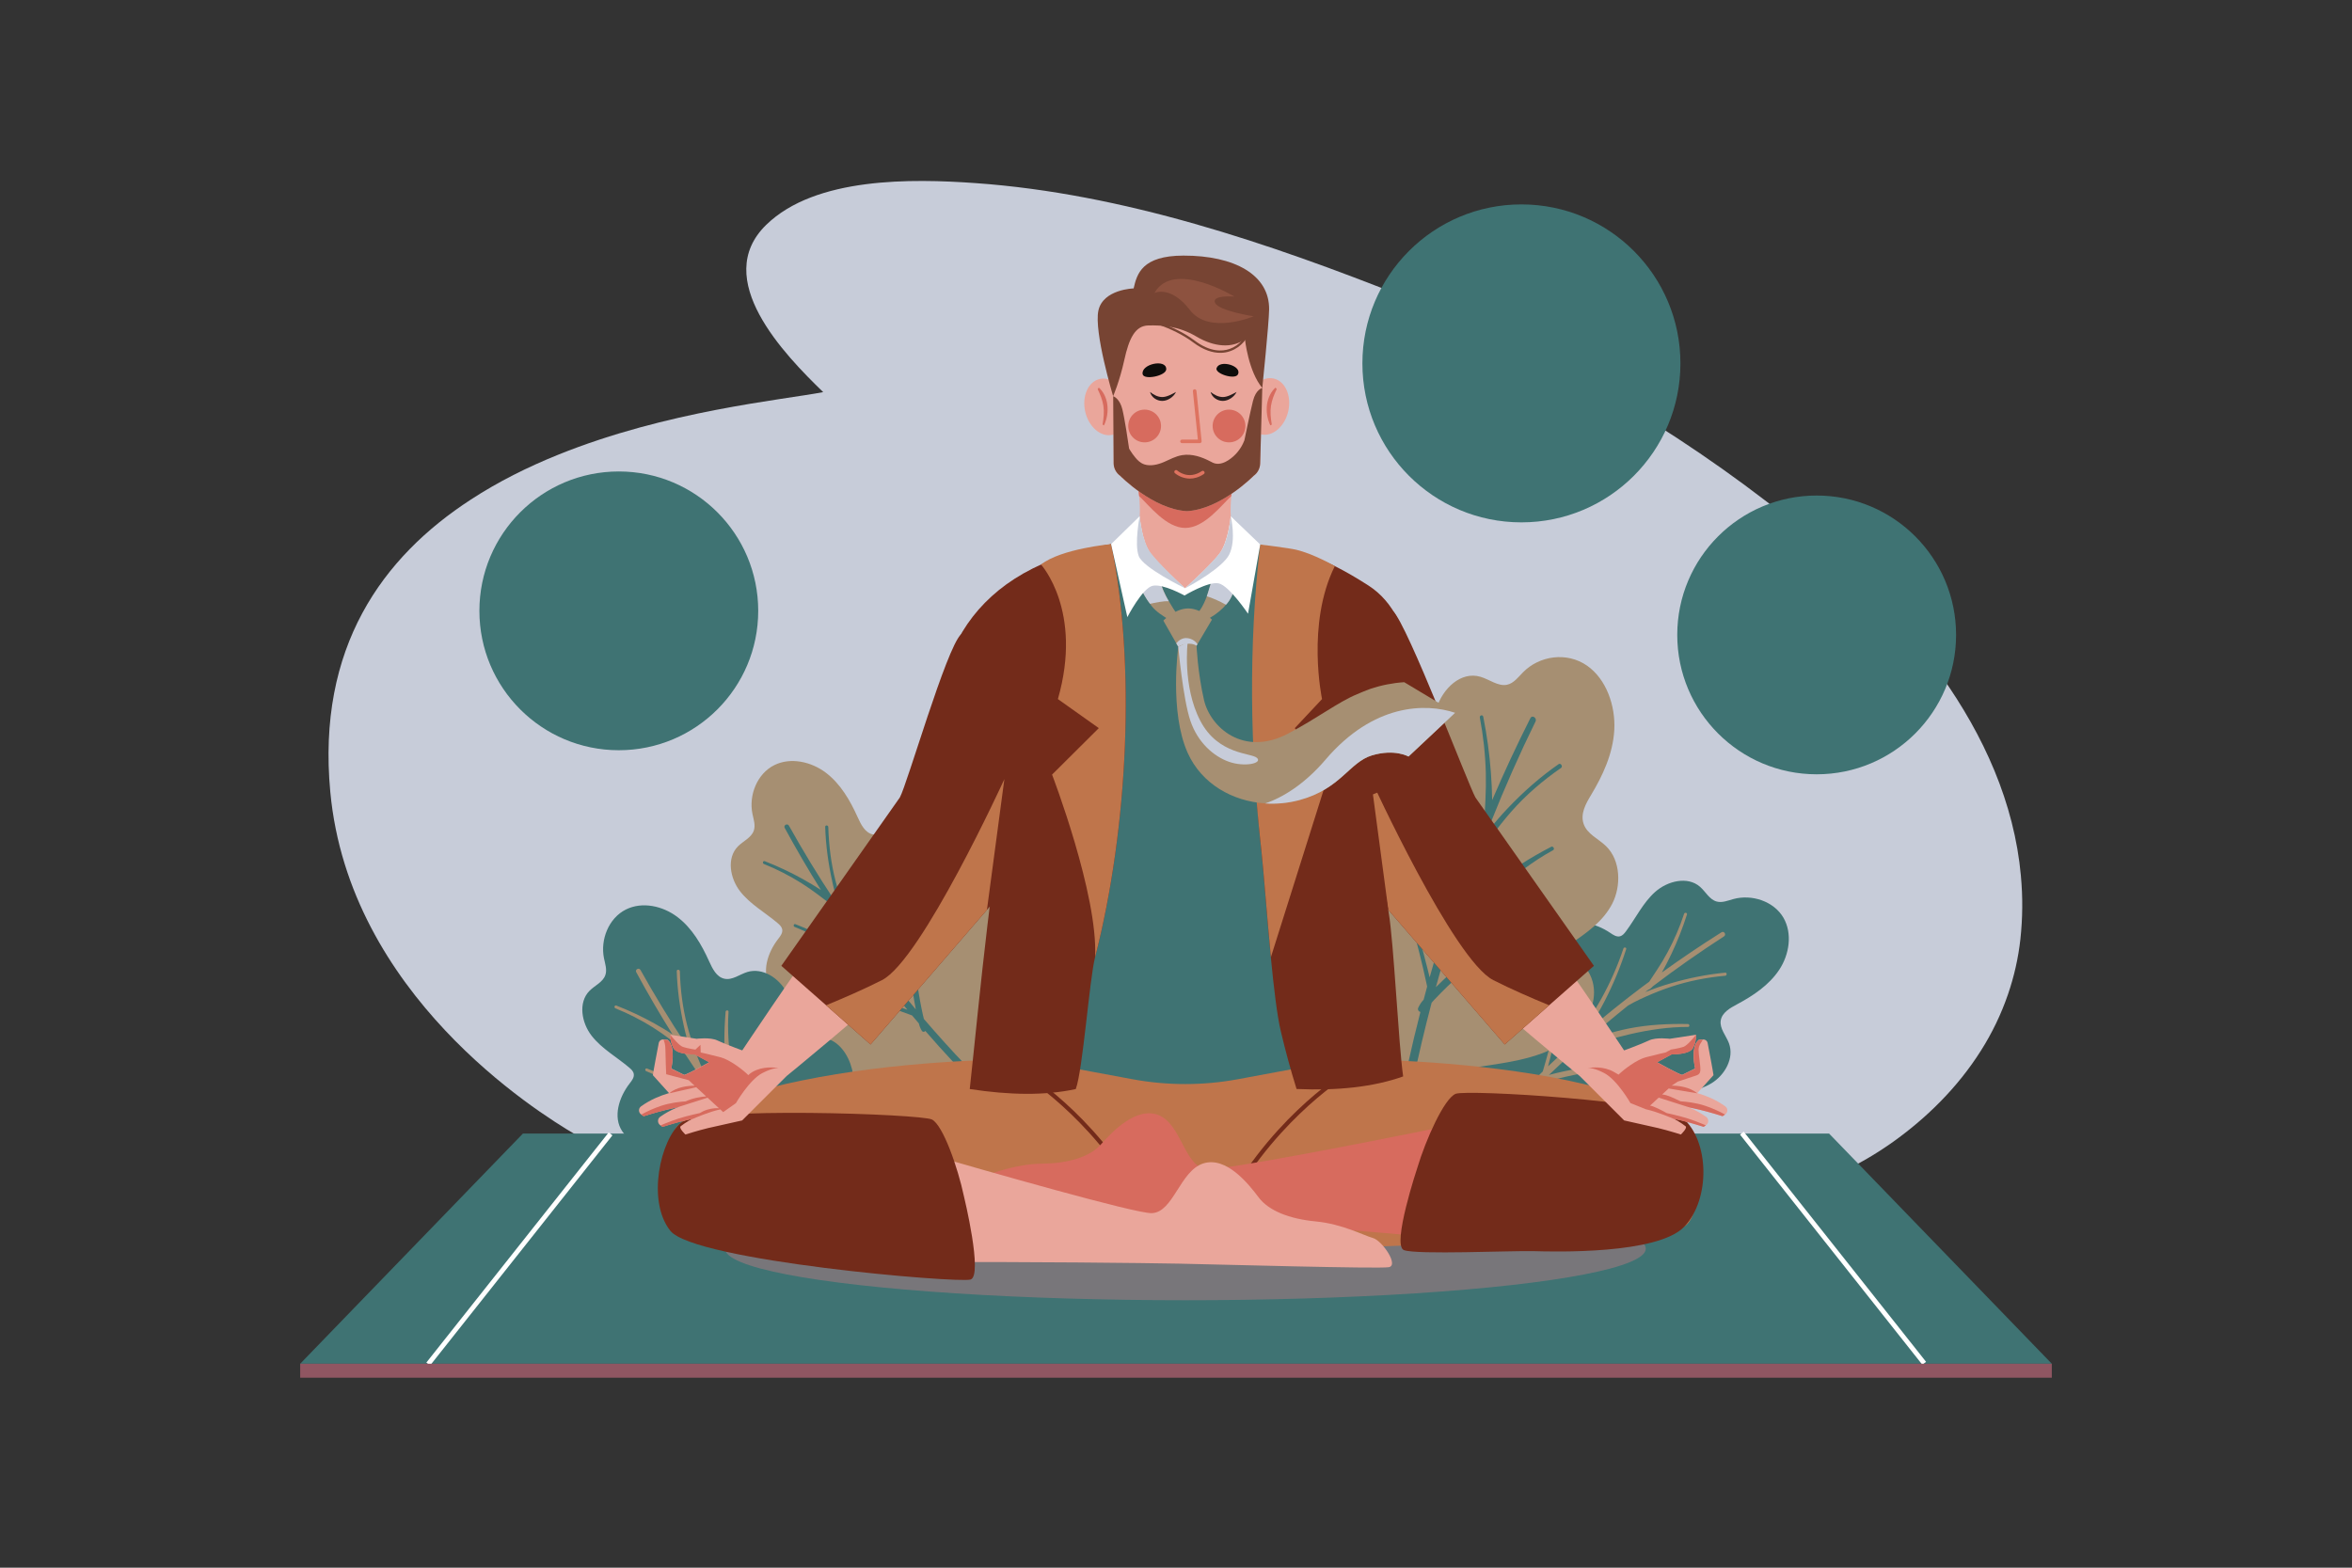 <?xml version="1.0" encoding="UTF-8"?>
<!-- Generator: Adobe Illustrator 27.5.0, SVG Export Plug-In . SVG Version: 6.00 Build 0)  -->
<svg xmlns="http://www.w3.org/2000/svg" xmlns:xlink="http://www.w3.org/1999/xlink" version="1.1" id="Ebene_1" x="0px" y="0px" viewBox="0 0 4680 3120" style="enable-background:new 0 0 4680 3120;" xml:space="preserve">
<rect x="0" y="0" width="4680" height="3120" fill="#333333" stroke="none"/>
<style type="text/css">
	.st0{fill:#C7CCD9;}
	.st1{fill:#A68F72;}
	.st2{fill:#3F7373;}
	.st3{fill:#FFFFFF;}
	.st4{fill:#905662;}
	.st5{opacity:0.32;}
	.st6{fill:#F37F8A;}
	.st7{fill:#EAA69B;}
	.st8{fill:#D76B5E;}
	.st9{fill:#BF754B;}
	.st10{fill:#732B1A;}
	.st11{fill:#DE7360;}
	.st12{fill:#0E0D0B;}
	.st13{fill:#774433;}
	.st14{fill:#8D523F;}
	.st15{fill:#281C1C;}
	.st16{fill:#7875FF;}
</style>
<g>
	<g id="_01">
		<path class="st0" d="M657.2,1576c37.5,402.4,409,635.7,487.5,681.8c42,24.7,84.7,47.8,128.3,69.5c8.1,4,18.8,10.1,30.7,16.8h-3.3    c0,0,397.5,149.9,1080.9,180.4c494.8,22.1,984.4-98.2,1180.2-153.6c70.9-19.9,138-51.5,198.5-93.6l1.1-0.7    c72.2-50.6,134.6-112.9,180.4-185.4c22.3-35.1,40.4-72.7,53.9-112c12.3-35.7,20.6-72.6,24.8-110.1c4.5-41.7,4.9-83.7,1-125.4    c0-0.2,0-0.3,0-0.5c-26.3-291.2-244-536.1-460.6-709.4c-232-185.6-490.6-333.3-763.8-441.9c-271.2-107.8-562.2-206.8-856-227.5    c-125.5-8.9-318-12.7-416.2,83.1c-110.3,107.6,36.5,258.3,113.4,332.9c-81.6,15.6-310.9,37.1-527.6,124.7    c-60,24.2-119,53.5-173.6,89.2C761,1108.5,630.3,1288.4,657.2,1576z"></path>
		<path class="st1" d="M1643.5,1538c29,22.1,48,54.9,63,88.2c6.5,14.4,14.6,31,30.1,34.4c15.9,3.6,30.5-8.7,46-13.4    c30.1-9.2,62.8,12,77.4,39.8s15.7,60.6,16.5,92.1c19.6,4,40.1-4,59.8-0.3c28.5,5.3,47.4,33.6,54.4,61.8    c23.7,95.3-46.6,201.5-48,285.3c0,2.3-16.7,3.2-16.6,5.4c-2.5,1.8-5,3.6-7.4,5.3c-58.9,41.7-117.8,65.9-190,55.7    c-27.9-3.9-55.7-14.9-75.3-35.2s-29.4-51.1-20.6-77.9c5.6-17,17.7-37,6-50.6c-4-4.6-9.8-6.9-15.4-9.2    c-19.7-8.1-38.8-17.6-57.3-28.3c-12.2-7.1-24.5-15.1-32.4-26.8c-19.4-28.6-6.5-68.4,14.7-95.6c4.4-5.7,9.4-12.1,8-19.2    c-1-5-4.9-8.8-8.8-12.1c-24.9-21.2-54.6-37.5-74.8-63.3s-27.5-66.4-4.4-89.7c10.6-10.7,26.6-17.1,31.5-31.3    c3.7-10.7-0.4-22.3-2.7-33.4c-7.6-37.3,9.4-79.9,43.4-96.9C1573.3,1506.5,1614.4,1515.9,1643.5,1538z"></path>
		<path class="st2" d="M1648.1,1645.9c1.1,36.3,5.5,72.6,14.6,107.8c4.5,17.4,10,34.6,16.2,51.5c3.2,8.7,6.6,17.3,10.2,25.8    c1.7,3.9,3.8,7.9,5.7,11.9c21.7,31,44.1,61.5,67.3,91.4c-0.6-1.7-1.1-3.3-1.7-5c-3-9.3-5.9-18.6-8.5-28.1    c-5.2-18.9-9.1-38-11.6-57.4c-5-39.1-4.4-78.2-1.2-117.4c0.3-3.7,6.1-3.6,5.8,0.1c-2.6,38.5,0.7,77.4,6.8,115.5    c3,18.7,6.7,37.2,11,55.6c2.2,9.5,4.8,19,7.6,28.3s6.3,18.5,7.6,28.2c0,0.2,0,0.3,0,0.5c14.5,18.4,29.3,36.5,44.4,54.4    c-1.1-5.7-2.2-11.3-3.1-17c-3.3-19.7-5.7-39.6-7.3-59.5c-3.3-41-0.8-82,3.3-122.9c0.2-2.6,4.2-2.5,4,0.1c-3.1,40.3-0.8,80.8,3,121    c1.9,20.3,4.8,40.5,8.4,60.5c1.8,9.9,3.8,19.8,6,29.7c0.5,2.3,1.1,4.7,1.8,7.1c27.2,31.7,55.2,62.7,84,92.9    c1.2,1.2,2.4,2.5,3.6,3.7c0,2.3,0,4.5,0.1,6.8c-2.5,1.8-5,3.6-7.4,5.3c-7.2-7.4-14.3-15-21.4-22.5c-19.2-20.5-37.9-41.3-56.2-62.5    c-1.2,1.9-3.7,2.4-5.5,1.2c-0.5-0.3-1-0.8-1.3-1.3c-2.8-4.6-4.8-9.6-6-14.8c-4.5-5.3-9-10.6-13.5-15.9c-1.3-0.5-2.6-1-3.8-1.4    c-7-2.5-14-5.1-21-7.6c-14.4-5.1-28.9-9.9-43.5-14.4c-29.5-9.2-59.4-17.2-89.6-23.9c-3-0.7-1.6-5.2,1.4-4.6    c30.2,6.6,60.2,14.2,90,22.7c14.7,4.2,29.3,8.7,43.8,13.4c4.4,1.5,8.9,2.9,13.3,4.4c-11.4-13.7-22.6-27.6-33.7-41.5    c-2.4-3-4.6-6-7-9c-7.3-4.3-13.7-9.6-20.2-15.1c-7.1-5.9-14.4-11.6-21.7-17.1c-14.3-10.8-28.8-21.3-43.8-31    c-31-20-63.8-37.1-97.9-51.1c-3.3-1.3-1.8-6.7,1.6-5.4c34.9,13.7,68.5,30.3,100.6,49.6c15.9,9.5,31.4,19.9,46.3,30.9    c3.9,2.9,7.9,5.9,11.9,8.9c-28.4-37.9-55.6-76.6-81.6-116.3c-3.2-4.9-6.3-9.9-9.5-14.8c-2-1.4-3.9-2.9-5.9-4.4    c-5.5-4.3-11.1-8.4-16.7-12.6c-10.8-8.2-22-15.9-33.5-23.2c-23.6-14.8-48.5-27.5-74.3-37.9c-3.4-1.4-1.8-6.9,1.7-5.6    c26.2,10.2,51.6,22.2,76.2,35.9c12.1,6.7,24,13.9,35.6,21.4c-25.3-40.4-49.3-81.6-72.1-123.5c-2.9-5.4,5.4-9.9,8.4-4.5    c28.1,50.3,58,99.5,89.8,147.5c2.3,2.2,4.2,4.7,5.8,7.5c0.3,0.6,0.4,1.2,0.4,1.8c1.5,2.3,3,4.6,4.6,6.9    c-5.6-17-10.4-34.2-14.2-51.7c-8-36.1-13.1-72.6-14.2-109.6C1641.8,1641.8,1648,1641.9,1648.1,1645.9z"></path>
		<path class="st2" d="M1348.1,1825.2c29.1,22.1,48,54.9,63,88.2c6.5,14.4,14.6,31,30.1,34.4c15.9,3.6,30.5-8.7,46-13.4    c30.1-9.1,62.8,12,77.4,39.8s15.7,60.6,16.5,92.1c19.6,4,40.1-4,59.8-0.3c28.6,5.3,47.4,33.6,54.4,61.8    c23.7,95.3-63.3,200.2-64.7,284c0,2.3,0,4.5,0.1,6.8c-2.5,1.8-4.9,3.6-7.4,5.4c-58.9,41.7-117.8,65.9-190,55.7    c-28-3.9-55.7-14.9-75.3-35.2s-29.5-51.1-20.6-77.9c5.6-17,17.7-37,6-50.6c-3.9-4.6-9.8-6.9-15.4-9.2    c-19.7-8.1-38.8-17.6-57.3-28.3c-12.2-7.1-24.5-15.1-32.4-26.8c-19.4-28.6-6.5-68.4,14.7-95.6c4.4-5.6,9.4-12.1,8-19.1    c-0.9-5-4.9-8.8-8.8-12.1c-24.9-21.2-54.6-37.5-74.8-63.3s-27.5-66.4-4.4-89.7c10.6-10.7,26.6-17.1,31.5-31.3    c3.7-10.7-0.4-22.3-2.7-33.4c-7.6-37.3,9.4-79.9,43.4-97C1277.9,1793.7,1319.1,1803,1348.1,1825.2z"></path>
		<path class="st1" d="M1352.8,1933.1c1,36.3,5.5,72.6,14.6,107.8c4.5,17.4,10,34.6,16.2,51.5c3.2,8.7,6.6,17.3,10.2,25.8    c1.7,3.9,3.8,7.9,5.7,11.9c21.7,31,44.1,61.5,67.3,91.4c-0.6-1.7-1.1-3.3-1.7-5c-3-9.3-5.9-18.6-8.5-28.1    c-5.2-18.8-9.1-38-11.6-57.4c-5-39.1-4.4-78.2-1.2-117.4c0.3-3.7,6.1-3.6,5.8,0.1c-2.6,38.5,0.7,77.4,6.8,115.5    c3,18.7,6.6,37.2,11,55.6c2.3,9.5,4.8,18.9,7.6,28.3s6.3,18.5,7.6,28.2c0,0.2,0,0.3,0,0.5c14.5,18.4,29.3,36.5,44.4,54.4    c-1.1-5.6-2.2-11.3-3.1-17c-3.3-19.7-5.7-39.6-7.3-59.5c-3.3-41-0.8-82,3.4-122.9c0.2-2.6,4.2-2.5,4,0.1c-3.1,40.3-0.8,80.8,3,121    c1.9,20.3,4.8,40.5,8.4,60.5c1.8,9.9,3.8,19.8,6,29.6c0.5,2.3,1.1,4.7,1.8,7.1c27.2,31.7,55.2,62.7,84,92.9    c1.2,1.2,2.4,2.5,3.6,3.7c0,2.3,0,4.5,0.1,6.8c-2.5,1.8-4.9,3.6-7.4,5.4c-7.2-7.5-14.3-15-21.4-22.5    c-19.2-20.5-37.9-41.3-56.2-62.5c-1.2,1.9-3.7,2.4-5.5,1.2c-0.5-0.3-1-0.8-1.3-1.3c-2.8-4.6-4.8-9.6-6-14.8    c-4.5-5.3-9-10.6-13.5-15.9c-1.3-0.5-2.6-1-3.8-1.4c-7-2.5-14-5.1-21-7.6c-14.4-5.1-28.9-9.9-43.5-14.4    c-29.6-9.2-59.4-17.1-89.6-23.9c-3-0.7-1.6-5.2,1.3-4.6c30.2,6.6,60.2,14.2,90,22.7c14.7,4.2,29.3,8.7,43.8,13.4    c4.4,1.5,8.9,2.9,13.3,4.4c-11.4-13.7-22.6-27.6-33.7-41.5c-2.4-3-4.6-6-7-9c-7.3-4.3-13.7-9.6-20.2-15.1    c-7.1-5.9-14.4-11.6-21.7-17.1c-14.3-10.8-28.7-21.3-43.8-31c-31-20-63.8-37.1-97.9-51.1c-3.3-1.4-1.8-6.7,1.6-5.4    c34.9,13.7,68.5,30.3,100.6,49.7c15.9,9.5,31.4,19.9,46.3,30.9c3.9,2.9,7.9,5.9,11.9,8.9c-28.4-37.9-55.6-76.6-81.6-116.3    c-3.2-4.9-6.3-9.9-9.5-14.8c-2-1.4-3.9-2.9-5.9-4.4c-5.5-4.3-11.1-8.4-16.7-12.6c-10.8-8.2-22-15.9-33.5-23.2    c-23.6-14.8-48.5-27.5-74.4-37.9c-3.4-1.4-1.8-6.9,1.7-5.6c26.2,10.2,51.6,22.2,76.2,35.9c12.1,6.7,24,13.9,35.6,21.4    c-25.3-40.4-49.4-81.6-72.1-123.6c-2.9-5.4,5.4-9.9,8.4-4.5c28.1,50.3,58,99.5,89.8,147.5c2.3,2.2,4.3,4.7,5.8,7.5    c0.3,0.6,0.4,1.2,0.4,1.8l4.6,6.9c-5.6-17-10.4-34.2-14.2-51.7c-8-36.1-13.1-72.6-14.2-109.6    C1346.4,1928.9,1352.6,1929.1,1352.8,1933.1z"></path>
		<path class="st2" d="M3540.2,1930.2c-20.2,30.4-51.7,51.4-83.9,68.6c-14,7.4-29.9,16.6-32.4,32.2c-2.5,16.1,10.6,29.9,16.3,45.1    c11.1,29.5-7.9,63.4-34.7,79.8s-59.5,19.6-90.8,22.4c-2.7,19.8,6.6,39.8,4.2,59.6c-3.4,28.8-30.5,49.5-58.1,58.3    c-93.5,29.9-203.9-50.2-287.6-46.1c-2.3,0.1-4.5,0.3-6.8,0.5c-2-2.4-3.9-4.7-5.8-7.1c-45.4-56-73.4-113.2-67.9-186    c2.1-28.2,11.2-56.6,30.3-77.4s49.1-32.7,76.4-25.6c17.3,4.5,38.1,15.3,50.9,2.7c4.3-4.2,6.3-10.2,8.2-16    c6.8-20.2,15-39.9,24.5-59c6.3-12.7,13.5-25.4,24.6-34.1c27.2-21.2,67.8-10.9,96.4,8.5c5.9,4,12.7,8.6,19.6,6.8    c4.9-1.3,8.4-5.5,11.5-9.6c19.6-26.2,33.9-56.9,58.3-78.7s64.5-31.8,89.2-10.3c11.3,9.8,18.8,25.5,33.2,29.4    c10.9,3,22.3-1.9,33.2-4.9c36.7-10,80.3,4.2,99.6,37C3567,1858.1,3560.4,1899.8,3540.2,1930.2z"></path>
		<path class="st1" d="M3432.8,1941.9c-36.1,3.4-72.1,10.2-106.6,21.6c-17.1,5.6-33.9,12.2-50.3,19.5c-8.4,3.7-16.8,7.7-25,11.9    c-3.8,1.9-7.6,4.3-11.5,6.4c-29.5,23.7-58.5,48-86.9,73.1l4.9-2c9.1-3.6,18.2-7.1,27.5-10.3c18.5-6.4,37.4-11.5,56.6-15.3    c38.7-7.6,77.8-9.5,117.1-8.8c3.7,0.1,4,5.8,0.3,5.8c-38.6-0.1-77.2,5.7-114.9,14.3c-18.4,4.2-36.7,9.1-54.7,14.6    c-9.3,2.9-18.6,6-27.7,9.4s-18,7.4-27.6,9.4c-0.2,0-0.3,0-0.5,0c-17.4,15.7-34.5,31.6-51.4,47.8c5.6-1.5,11.2-2.9,16.8-4.2    c19.4-4.6,39.1-8.3,58.9-11.2c40.7-5.9,81.8-6.1,122.8-4.6c2.6,0.1,2.8,4,0.2,4c-40.4-0.4-80.7,4.5-120.5,10.9    c-20.1,3.2-40.1,7.4-59.9,12.3c-9.8,2.4-19.5,5.1-29.2,8c-2.3,0.7-4.6,1.4-7,2.2c-29.9,29.2-58.9,59.1-87.2,89.9    c-1.2,1.3-2.3,2.5-3.5,3.8c-2.3,0.1-4.5,0.3-6.8,0.5c-2-2.4-3.9-4.7-5.8-7.1c7-7.7,14-15.3,21.1-22.8    c19.2-20.4,38.7-40.5,58.7-60.2c-1.9-1.1-2.6-3.5-1.6-5.4c0.3-0.5,0.7-1,1.3-1.4c4.4-3.1,9.2-5.4,14.3-7c5-4.8,9.9-9.7,15-14.5    c0.4-1.3,0.8-2.6,1.2-3.9c2.1-7.2,4.2-14.3,6.2-21.5c4.1-14.7,8-29.5,11.6-44.4c7.3-30.1,13.3-60.4,18-91c0.5-3,5.1-2,4.6,1    c-4.6,30.6-10.2,61-16.8,91.3c-3.2,14.9-6.8,29.8-10.6,44.6c-1.2,4.5-2.3,9.1-3.6,13.6c13-12.2,26-24.4,39.3-36.3    c2.8-2.6,5.7-5,8.6-7.5c3.8-7.6,8.7-14.2,13.7-21.2c5.4-7.5,10.6-15.1,15.7-22.8c9.9-14.9,19.4-30.1,28.1-45.7    c18-32.2,32.9-66,44.6-101c1.1-3.4,6.6-2.2,5.5,1.2c-11.4,35.7-25.8,70.3-43,103.6c-8.5,16.5-17.8,32.6-27.9,48.2    c-2.7,4.1-5.4,8.3-8.1,12.5c35.9-30.8,72.8-60.5,110.7-89c4.7-3.5,9.4-6.9,14.1-10.4c1.3-2.1,2.6-4.1,4-6.1    c3.9-5.8,7.6-11.6,11.5-17.4c7.5-11.3,14.4-23,20.9-34.9c13.2-24.5,24.3-50.2,33-76.7c1.2-3.5,6.8-2.3,5.7,1.3    c-8.5,26.8-18.8,53-30.9,78.4c-5.9,12.5-12.3,24.9-19,37c38.7-27.9,78.2-54.5,118.6-80c5.2-3.3,10.2,4.7,5.1,8.1    c-48.4,31.3-95.5,64.3-141.4,99.2c-2,2.4-4.4,4.5-7.1,6.3c-0.5,0.3-1.1,0.5-1.8,0.5c-2.2,1.7-4.4,3.3-6.6,5    c16.6-6.7,33.5-12.6,50.7-17.5c35.5-10.3,71.6-17.8,108.4-21.2C3436.5,1935.2,3436.8,1941.5,3432.8,1941.9z"></path>
		<path class="st1" d="M3212.1,1452.8c-2.7,47.8-23.1,90.9-46.5,129.9c-10.2,16.9-21.4,36.9-14.5,57c7.1,20.6,29.4,29.4,44.6,44.3    c29.6,28.7,30.3,80,12.1,115s-50.6,57.5-81.9,78.8c9.2,25.2,31.1,43.6,40.7,68.6c13.9,36.3-1.9,76.4-25.6,102.8    c-80.2,89.2-245.1,57.3-330.7,110.2c-2.3,1.4-4.6,2.9-6.8,4.5c-3.5-1.7-7-3.4-10.4-5.1c-81.9-40.6-146.1-92.7-184.7-182.4    c-14.9-34.7-22.6-73.8-15.3-109.5s31.7-67.1,64.8-74.3c21-4.6,49.4-3.7,55.2-26c1.9-7.5,0.4-15.8-1.1-23.7    c-5.1-27.9-8.5-56-10.1-84.3c-1.1-18.7-1.3-38,5.1-54.7c15.7-40.9,64.7-51.9,106.6-45.3c8.7,1.4,18.6,2.9,24.8-3.2    c4.4-4.3,5.5-11.4,6.3-17.9c4.6-42.5,1-87.2,13.4-127.2s48.6-74.8,87.6-63.4c17.9,5.2,35.3,19.6,52.9,15.9    c13.3-2.8,22.3-15,32-24.9c32.5-33,87.1-41.1,127.3-13.1C3196.4,1351.6,3214.8,1405,3212.1,1452.8z"></path>
		<path class="st2" d="M3106.2,1528.3c-35.9,24.8-69.7,53.6-99,86.9c-14.6,16.7-28.3,34.1-41.1,52.1c-6.6,9.3-13,18.8-19.1,28.5    c-2.8,4.5-5.4,9.5-8.2,14.3c-16.7,45.1-32.3,90.7-46.9,136.9c1.3-1.7,2.6-3.4,3.9-5.2c7.3-9.6,14.9-18.9,22.6-28.1    c15.4-18.1,32.2-35.1,50.2-50.7c36.1-31.2,76.1-55.9,117.9-77.7c4-2.1,7.8,4.6,3.8,6.8c-40.7,22.1-77.8,51.1-112.2,82.9    c-16.8,15.6-33.1,31.8-48.7,48.8c-8.1,8.8-15.9,17.8-23.5,27.2s-14.4,19.2-23.4,27c-0.2,0.1-0.3,0.2-0.5,0.3    c-8.7,28.6-17.1,57.4-24.9,86.4c5-5,10-9.8,15.1-14.7c17.6-16.7,36.1-32.3,55.1-47.1c39.2-30.4,82.3-54.2,126.4-76    c2.8-1.4,5.4,3.2,2.6,4.7c-42.8,22.7-82.2,51.7-120.2,82.1c-19.2,15.4-37.7,31.8-55.5,49c-8.8,8.5-17.4,17.3-25.9,26.2    c-2,2.1-4,4.4-6,6.6c-13.7,51.9-26,104.2-37.1,157c-0.5,2.2-0.9,4.4-1.4,6.5c-2.3,1.4-4.6,2.9-6.8,4.5c-3.5-1.7-7-3.4-10.4-5.1    c2.7-13.1,5.4-26.2,8.3-39.3c7.7-35.3,16.1-70.4,25.1-105.3c-3.4-0.2-6-4.2-4.5-7.9c2.7-6.1,6.4-11.6,10.9-16.5    c2.3-8.6,4.6-17.3,6.9-25.9c-0.4-1.8-0.7-3.6-1.1-5.4c-2.2-9.7-4.3-19.4-6.5-29.2c-4.6-19.9-9.6-39.7-14.8-59.4    c-10.7-40-22.8-79.6-36.5-118.7c-1.4-3.9,4.2-5.2,5.5-1.4c13.8,39.1,26.4,78.5,37.9,118.3c5.7,19.6,11,39.3,16,59.2    c1.5,6.1,3,12.1,4.5,18.2c6.2-22,12.6-43.9,19.2-65.8c1.4-4.7,3-9.2,4.4-13.9c-0.6-11.2,0.5-22,1.6-33.1c1.1-12,2-24,2.6-36.1    c1.3-23.4,2.1-46.9,1.8-70.6c-0.8-49-5.6-97.8-14.5-145.9c-0.9-4.7,5.6-6.4,6.5-1.7c9.7,48.8,15.7,98.3,17.8,148    c1,24.5,1.3,49.1,0,73.4c-0.3,6.4-0.6,12.9-1,19.5c19-57.3,39.8-113.8,62.3-169.5c2.8-6.9,5.7-13.7,8.5-20.5    c0.1-3.2,0.2-6.4,0.4-9.6c0.6-9.1,1-18.2,1.4-27.3c0.9-17.8,1.2-35.6,0.8-53.6c-1-37-5-73.9-11.9-110.2c-0.9-4.8,5.8-6.6,6.8-1.7    c7.3,36.7,12.4,73.7,15.2,111c1.4,18.3,2.2,36.6,2.5,54.9c23.7-55.4,49.1-109.8,76.1-163.3c3.5-6.9,13.6-0.2,10.2,6.7    c-31.9,65-61.3,131.4-88.3,199.3c-0.6,4-1.9,7.9-3.6,11.5c-0.3,0.7-0.9,1.2-1.6,1.6c-1.3,3.2-2.6,6.5-3.9,9.7    c13.3-17.4,27.5-34.1,42.6-49.9c31.1-32.6,64.6-62.3,101.1-87.5C3106.1,1518.3,3110.1,1525.6,3106.2,1528.3z"></path>
		<polygon class="st2" points="4082.7,2714.1 597.3,2714.1 1040.5,2256 3639.5,2256   "></polygon>
		
			<rect x="741.1" y="2480.3" transform="matrix(0.621 -0.784 0.784 0.621 -1556.413 1752.547)" class="st3" width="584.3" height="9.4"></rect>
		
			<rect x="3642.1" y="2193" transform="matrix(0.784 -0.621 0.621 0.784 -755.011 2800.45)" class="st3" width="9.4" height="584.3"></rect>
		<rect x="597.3" y="2714.1" class="st4" width="3485.4" height="27.8"></rect>
		<g class="st5">
			<ellipse class="st6" cx="2358.7" cy="2485.1" rx="916.1" ry="102.6"></ellipse>
		</g>
		
			<ellipse transform="matrix(0.975 -0.221 0.221 0.975 -124.484 507.455)" class="st7" cx="2201.6" cy="809.1" rx="42.6" ry="57"></ellipse>
		<path class="st7" d="M2358.3,1296.6L2358.3,1296.6L2358.3,1296.6c132.1-78.3,179.3-182.1,179.3-182.1l-82.6-42    c-14.2-61,0-115.9,0-115.9l-96.6,5.5l-96.6-5.5c0,0,14.2,54.9,0,115.9l-82.6,42C2179,1114.5,2226.2,1218.3,2358.3,1296.6    L2358.3,1296.6z"></path>
		<path class="st8" d="M2450,987.2c0.9-10.3,2.6-20.5,4.9-30.6l-96.6,5.5l-96.6-5.5c2.3,10.1,4,20.3,4.9,30.6    c20,18.7,53.9,63.5,91.8,63.5S2430,1005.9,2450,987.2z"></path>
		<path class="st2" d="M2726.9,2108.8c0,0-96.6,119.2-365.2,119.2s-371.9-119.1-371.9-119.1s-1.4-19.4,7-32    c28-48.3,38.5-150,41.6-248.6c3.9-124.8-4.1-244.5-4.1-244.5l0.2,0.1c-0.1-0.1-0.2-0.1-0.2-0.1c-4.4,1.4,10-429.6,72.9-457    c62.9-27.4,138.7-57.9,138.7-57.9s43.4,103.6,109.7,103.6s115.2-103.6,115.2-103.6s75.8,30.5,138.7,57.9s77.3,458.4,72.9,457    c-0.1,0-0.3,0.1-0.5,0.4l0.5-0.4c0,0-2.1,230.6,15.1,296.2c7.4,28.3,14.9,65.2,20.5,102.1    C2725.4,2030.7,2729.9,2079.5,2726.9,2108.8z"></path>
		<path class="st2" d="M2726.9,2108.8c0,0-96.6,119.2-365.2,119.2s-371.9-119.1-371.9-119.1s-1.4-19.4,7-32    c28-48.3,38.5-150,41.6-248.6c70.7,82.9,252.8,213,679.5,153.8C2725.4,2030.7,2729.9,2079.5,2726.9,2108.8z"></path>
		<path class="st9" d="M3368.9,2255.7c-9.9-32.4-125.3-86.7-316.4-117.9s-375.6-29.6-375.6-29.6l-213.9,39.7    c-69.2,12.8-140.2,12.8-209.4,0l-213.9-39.7c0,0-184.5-1.6-375.6,29.6s-313.1,81.7-323,114.1s-14.8,159.3,21.4,187.3    s989.8,54.2,995.7,54.4h0.1c5.9-0.2,959.5-26.4,995.7-54.4S3378.8,2288.1,3368.9,2255.7z"></path>
		<path class="st10" d="M2291.9,2435.1c-1.6,0-3-0.9-3.7-2.4c-47.4-98.9-111.8-172-157.5-215.9c-49.6-47.6-88.4-72.1-88.8-72.4    c-2-1.1-2.7-3.6-1.6-5.6s3.6-2.7,5.6-1.6c0.1,0.1,0.2,0.1,0.3,0.2c0.4,0.2,39.8,25.1,90,73.2c46.2,44.4,111.4,118.4,159.4,218.5    c1,2.1,0.1,4.5-2,5.5C2293.1,2435,2292.5,2435.1,2291.9,2435.1L2291.9,2435.1z"></path>
		<path class="st10" d="M2424.7,2435.1c-2.3,0-4.1-1.9-4.1-4.2c0-0.6,0.1-1.2,0.4-1.7c47.9-100.1,113.1-174.1,159.4-218.5    c50.1-48.1,89.6-73,90-73.2c2-1.2,4.5-0.5,5.7,1.5c1.1,1.9,0.6,4.3-1.3,5.5c-0.4,0.2-39.2,24.7-88.8,72.4    c-45.7,43.9-110.1,117-157.5,215.9C2427.7,2434.2,2426.3,2435.1,2424.7,2435.1z"></path>
		<path class="st8" d="M2880.7,2240.9c-11.2,24.7-20.8,50.1-28.8,76c0,0-32.6,97.8-33.5,142.7c-162.2-15-421.5-33.6-481.2-37.4    c-78.9-4.9-394.9-42.9-416-47.9s17.5-31.6,36-35s63.1-22.8,116-23.4c52.9-0.5,95.4-13.5,117.3-38.2s70.9-76.8,115.6-58.1    s51,101.8,93.6,107C2431.1,2330.4,2727.1,2272,2880.7,2240.9z"></path>
		<path class="st10" d="M2820.3,2323.8c16.8-55.9,53.4-137.8,76.2-146.9s412.5,14.7,451.9,48.3c52.6,44.9,55.7,160.4,3.1,216    s-259.4,50-300.1,48.8s-233.5,7.6-258-2.1S2820.3,2323.8,2820.3,2323.8z"></path>
		<path class="st7" d="M2763.1,2522c-21.4,3.3-337.7-5.4-416.8-7.1c-59.9-1.2-319.8-4.2-482.7-2.8c2.8-44.8-21.6-145-21.6-145    c-5.8-26.5-13.2-52.6-22.3-78.1c150.5,43.7,440.6,126.6,472.2,125.4c42.9-1.6,56-84,102.2-98.9s90.6,41.2,110.4,67.6    s61,42.8,113.7,47.8s95.6,28,113.7,33S2784.5,2518.7,2763.1,2522z"></path>
		<path class="st10" d="M1918,2380.7c-12.1-57.1-41.7-141.7-63.7-152.7s-459.2-26.1-499.4,6.6s-68.8,155.2-21,215    s572,104.6,597.3,96.9S1918,2380.7,1918,2380.7z"></path>
		
			<ellipse transform="matrix(0.221 -0.975 0.975 0.221 1175.676 3090.021)" class="st7" cx="2522.9" cy="808.8" rx="57" ry="42.6"></ellipse>
		<path class="st7" d="M2511.7,772.1l-4.2,149.6c-0.1,10.1-4.9,19.5-13.1,25.3c0,0-65.3,66.6-132.7,70.3    c-67.4-3.7-132.7-70.3-132.7-70.3c-8.2-5.8-13.1-15.3-13.1-25.3V692.9l58.3-86.9l198,30.1L2511.7,772.1z"></path>
		<path class="st11" d="M2387.5,881.9h-35.6c-2,0-3.5-1.6-3.5-3.5c0-2,1.6-3.5,3.5-3.5h31.6l-9.9-96.3c-0.2-1.9,1.2-3.7,3.2-3.9    c1.9-0.2,3.7,1.2,3.9,3.2l0,0L2391,878c0.2,1.9-1.2,3.7-3.2,3.9C2387.7,881.9,2387.6,881.9,2387.5,881.9L2387.5,881.9z"></path>
		<path class="st12" d="M2320.6,734.8c-0.2,13.4-44.7,22.2-47,9.9C2269.9,724.3,2321,713.5,2320.6,734.8z"></path>
		<path class="st12" d="M2463,745.5c-6.2,10.7-45.9-1.9-42.3-12.8C2426.8,714.6,2472.8,728.5,2463,745.5z"></path>
		<path class="st8" d="M2478.1,847.8c0,18-14.6,32.6-32.6,32.6s-32.6-14.6-32.6-32.6c0-18,14.6-32.6,32.6-32.6c0,0,0,0,0,0    C2463.5,815.3,2478.1,829.8,2478.1,847.8C2478.1,847.8,2478.1,847.8,2478.1,847.8z"></path>
		<path class="st8" d="M2310.2,847.8c0,18-14.6,32.6-32.6,32.6s-32.6-14.6-32.6-32.6c0-18,14.6-32.6,32.6-32.6    C2295.6,815.3,2310.2,829.8,2310.2,847.8C2310.2,847.8,2310.2,847.8,2310.2,847.8z"></path>
		<path class="st13" d="M2511.7,772.1c0,0,13.2-127.8,13.6-156.1c0.9-68.9-68.6-107.5-170.6-107.3c-82.3,0.2-92.4,36.2-99,65.3    c0,0-60.8,1.6-70.1,44s29.3,170.5,29.3,170.5s12.9-29.5,22.2-71.9s21.3-68.4,47.9-68.9s59.6,0.8,95.4,22s71.6,23.9,96.8,5.3    C2477.1,674.9,2483.9,739,2511.7,772.1z"></path>
		<path class="st14" d="M2297.1,583.1c0,0,32.2-16.1,70.6,33.9s126.8,12.5,126.8,12.5s-69.6-10.7-76.8-26.8s38.4-12.5,38.4-12.5    S2334.6,516.2,2297.1,583.1z"></path>
		<path class="st15" d="M2460.5,780.1c-4.4,9.5-16.1,17.8-27.3,17.8s-21.6-7.4-24.4-17.8c7.2,5.5,15.1,10.1,24.7,10.1    c0.1,0,0.1,0,0,0C2442.4,790.1,2452.4,784.4,2460.5,780.1z"></path>
		<path class="st15" d="M2340,780.1c-4.4,9.5-16.1,17.8-27.3,17.8s-21.6-7.4-24.4-17.8c7.2,5.5,15.1,10.1,24.6,10.1c0.1,0,0.1,0,0,0    C2321.9,790.1,2331.9,784.4,2340,780.1z"></path>
		<path class="st10" d="M2179,1905c-11.3,43.9-24.2,223.5-38.4,262.4c-60.7,13.3-131.9,12.1-211,0c19.4-176.8,46-484.2,87-639.7    l-170.7-16.6c1.7-28.5,5.3-56.9,10.8-85c6.7-34.1,15.8-67.8,27-100.7c0.4-1.2,0.8-2.4,1.3-3.7c31.5-91.3,97.8-164.7,209.7-207.9    c34.3-13.3,72.9-23.7,116.1-30.8C2260.1,1317.7,2245.4,1647.7,2179,1905z"></path>
		<path class="st9" d="M2179,1905c6.3-123.9-85.6-363.4-85.6-363.4l93-92.5l-81.4-57.8c50.4-175.7-33.6-267.8-33.6-267.8    c40.3-31.7,139.4-40.6,139.4-40.6C2260.1,1317.7,2245.3,1647.7,2179,1905L2179,1905z"></path>
		<path class="st7" d="M2862.6,1890c9.3,13.6,22.2,27.8,37.4,42.1c89.7,84.3,242.3,208.6,242.3,208.6l18.2-7.9l0,0l77.1-33.3    c0,0-121.4-182.7-154.5-222.7c-2.5-3-5.1-6.1-8-9.2c-12.3-13.7-27.7-28.4-42.4-41.8c-27.2-24.7-52.3-44.8-52.3-44.8L2862.6,1890z"></path>
		<path class="st7" d="M3142.2,2140.4l89.6,89.5l67.7,15.2c20.7,5,45.1,12.8,45.1,12.8s13.7-13,9.4-16.4c-5.1-4-10.6-7.7-16.2-11    l0,0c-2.2-1.4-4.6-2.7-7.1-4l14.3,3.2c20.7,5,45.1,12.8,45.1,12.8l4.4-3l0,0c4.7-3.2,5.9-9.6,2.8-14.3c-0.7-1-1.6-1.9-2.6-2.6    c-9-6.3-18.6-11.8-28.6-16.3c-2.4-1.1-4.9-2.1-7.5-3.1l24,5.4c20.7,5,45.1,12.8,45.1,12.8l5-3.4l0,0c4.5-3.1,5.7-9.2,2.6-13.7    c-0.7-1-1.5-1.8-2.4-2.5c-9.2-6.5-19-12.1-29.2-16.7c-8.6-3.8-17.4-7-26.4-9.6l32.2-35.7c-1.3-9.7-8.5-47.6-11.7-64    c-0.9-4.4-4.9-7.4-9.4-7l0,0l-8.4,0.7c-17.3,14.6-7.1,57-7.1,57l-25.8,12.7c-7.9-1.8-49.8-25.2-49.8-25.2l29.1-15.8    c0,0,35.5,1,42.4-12.8c4.1-8.1,6.2-17,5.9-26.1l-0.2,0.1l-52,8c0,0-27.3-3.6-41.6,3.4s-57.4,22.8-57.4,22.8l-65.2,37.5h-0.1    L3142.2,2140.4z"></path>
		<path class="st8" d="M3211.6,2133.5l9,5.2c10.9-10.6,36.3-29.7,53.8-34.4c21.4-5.7,40-9.7,40-9.7l10.5-5.8c0,0,15.6-2.2,24.9-5.4    c7.2-2.5,19.6-17.3,24.8-23.8h0.2c0.3,9.1-1.7,18-5.9,26.1c-6.9,13.8-42.4,12.8-42.4,12.8l-29.1,15.8c0,0,41.9,23.4,49.8,25.2    l25.8-12.7c0,0-10.2-42.5,7.1-57l8.4-0.8c-1.9,3.9-8.6,10.7-8.7,20.1c-0.1,10.1,4,30.4,3.6,40.6c-0.4,9.5-6.4,10.1-15.5,13.1    c-13,4.3-29.6,9.8-29.7,9.9c0.1,0-11.8,7.9-11.8,7.9c13.9,0.1,35.6,2.6,50.9,15.3l-57-9.6l-12.9,11.9c10.5,0.8,22.2,6.9,36.5,13.6    c11.5,0.8,31,2.9,48.7,8.8c13.8,4.6,27.2,10.5,39.9,17.5l-5,3.4c0,0-24.4-7.9-45.1-12.8l-21.1-4.7l-0.6-0.3l-60.2-19.2l-17.3,16    c5-0.5,28.7,12,33.1,14.7c6,1.3,14.8,3.3,27.2,6.5c20.3,5.2,40.6,13.6,50.8,18l-4.4,3c0,0-24.4-7.8-45.1-12.8l-14.3-3.2    c2.6,1.3,4.9,2.7,7.1,4l-0.5-0.2l-6.9-3.8c-3.8-1.6-32.5-14.1-54.8-18.9c0,0-31.1-12.5-31.1-12.5s-26.4-46.3-52.4-59.8    c-18.3-9.5-28.2-10.2-32.6-9.8C3167.2,2124.3,3190.7,2121.5,3211.6,2133.5z"></path>
		<path class="st16" d="M2682.3,1583.7v-0.2C2682.3,1583.5,2682.3,1583.5,2682.3,1583.7z"></path>
		<path class="st10" d="M3171.6,1922.2l-89.1,78.5l-88.4,78l-231.6-267.9l-14.7-17l-15.7-105.6c-27.6-52.2-48.7-103.9-49.8-104.6    c0.8-5.7,21.1-157,41.7-250.3c21-95.2,47.6-117.5,47.6-117.5c29.4,28,149.4,344.7,164.2,371.3L3171.6,1922.2z"></path>
		<path class="st9" d="M3082.5,2000.7l-88.4,78l-231.6-267.9l-34.7-260.2c0,0,164.6,359.9,243.5,400    C3006.5,1968.5,3047.7,1986.4,3082.5,2000.7z"></path>
		<path class="st10" d="M2763.2,1816.1c10.4,61.9,19.5,261.6,28.8,326.2c-59,21-130.3,28.6-212.1,25    c-11.8-37.8-22.2-76.2-31.4-115.1c-7.4-31.2-14-87.1-19.8-147.2c-7.7-80.3-14.1-168.1-19.1-214.4c-0.1-1.4-0.3-2.8-0.5-4.2    c0-0.4-0.1-0.9-0.1-1.3c-0.3-2.4-0.5-4.8-0.8-7.2c-20.1-186.4-12.6-384.9,11.1-589.3c50.6,3.6,92.6,16.1,136.6,38l0,0    c21.5,10.7,43.5,23.6,67.2,38.8c24.8,15.9,44.9,39.4,58.3,67.1c50.6,104.1,74.1,195.6,93.7,290.2L2717,1587    c4.6,19.3,9,38.4,13.2,57.3C2743.1,1702.7,2753.7,1759.3,2763.2,1816.1z"></path>
		<path class="st9" d="M2655.9,1126.9c-57.1,114.8-25.3,264.4-25.3,264.4l-54.2,57.8l67,92.5L2528.8,1905    c-7.7-80.3-14.1-168.1-19.1-214.4c-0.1-1.4-0.3-2.8-0.5-4.2c0-0.4-0.1-0.9-0.1-1.3c-0.3-2.4-0.5-4.8-0.8-7.2    c-20.4-186.6-24.5-389.8-0.8-594.2c0,0,57,6.9,71.6,10.4c35.2,8.4,75.4,31.7,76.9,32.6l0,0    C2656,1126.7,2655.9,1126.8,2655.9,1126.9z"></path>
		<path class="st1" d="M2344.5,1226l-15.2,9.1c-15.5-9-29.6-18.3-37.8-29c-8.7-11.5-16.2-23.8-22.4-36.7l40.9-8.9    c2,11.1,10.3,26.9,18.2,40.2C2336.5,1214.7,2344.5,1226,2344.5,1226z"></path>
		<path class="st1" d="M2455.2,1174.9c-4.1,13.9-12.1,25.3-20.8,34.2c-10.9,10.9-23.7,19.7-37.8,26l-13.1-15.5    c6-6.6,11-16,14.9-25.4c3-7,5.4-14,7.2-19.7c2.6-8.3,3.9-14,3.9-14l10.6,3.3L2455.2,1174.9z"></path>
		<path class="st0" d="M2325.6,1196.6c-10.6-0.8-27.6,3-37.3,5.1c-8.3-10.7-14.9-22.5-19.7-35.1l39.9-10.7    C2310.5,1167.1,2317.7,1183.3,2325.6,1196.6z"></path>
		<path class="st0" d="M2458.1,1167.4c-4.1,13.9-9.9,27.3-18.7,36.2c-12.4-7.2-28.1-14-38.1-16.9c3-7,8.3-32.7,13.8-35.1    L2458.1,1167.4z"></path>
		<path class="st1" d="M2411.5,1233.2l-28.8,48.8l-1.9,3.1c0,0-13.3-10.2-36.4,1.9l-3.9-6.8l-25.7-45.1c0,0,23.5-24.2,49.3-24.2    S2411.5,1233.2,2411.5,1233.2z"></path>
		<path class="st1" d="M2794.1,1357.7c-23.1,1.5-45.8,6-67.7,13.4c-7.2,2.5-18.3,7.2-25.8,10.4c-37.9,15.6-78.8,47.6-137.7,78.6    c-88.7,46.6-154.6-12.5-167.2-67s-14.9-109.1-14.9-109.1s-20.3-11.1-36.2,2.9c0,0-18.2,130,18.8,211.8    c27.8,61.5,89.1,96.1,154.2,100.2c21.7,1.4,43.6-0.5,64.7-5.8c1.3-0.3,2.6-0.7,3.9-1c81.8-22.2,99-75.3,143.8-88.8    c45.5-13.6,72.8,2.3,72.8,2.3l92.8-87.1L2794.1,1357.7z"></path>
		<path class="st0" d="M2382.7,1282l-1.9,3.1c0,0-13.3-10.2-36.4,1.9l-3.9-6.8c4.9-5.7,12.6-11.6,22.7-10.1    C2371.1,1271.1,2378.2,1275.4,2382.7,1282z"></path>
		<path class="st0" d="M2363.2,1278.5c0,0-10.8,87,25.1,155.9s102.4,63.5,113.1,74.2s-25.1,18.3-55.7,7.6s-62.4-38.3-77.1-81.8    s-24.1-147.3-24.1-147.3L2363.2,1278.5z"></path>
		<path class="st0" d="M2895.4,1418.6l-92.8,87.1c0,0-27.2-15.9-72.8-2.3c-44.8,13.4-62,66.6-143.8,88.8c-1.3,0.3-2.6,0.7-3.9,1    c-21.1,5.3-42.9,7.3-64.7,5.8c35-11.7,78.8-38.7,120-87C2732.9,1399.9,2836.9,1399,2895.4,1418.6z"></path>
		<path class="st7" d="M1845.9,1890c-9.3,13.6-22.2,27.8-37.4,42.1c-89.7,84.3-242.3,208.6-242.3,208.6l-18.2-7.9l0,0l-77.1-33.3    c0,0,121.5-182.7,154.5-222.7c2.5-3,5.2-6.1,8-9.2c12.3-13.7,27.7-28.4,42.4-41.8c27.2-24.7,52.3-44.8,52.3-44.8L1845.9,1890z"></path>
		<path class="st7" d="M1566.3,2140.4l-89.6,89.5l-67.8,15.2c-20.7,5-45.1,12.8-45.1,12.8s-13.7-13-9.4-16.4c5.1-4,10.5-7.7,16.2-11    l0,0c2.2-1.4,4.6-2.7,7.1-4l-14.3,3.2c-20.7,5-45.1,12.8-45.1,12.8l-4.4-3l0,0c-4.7-3.2-6-9.6-2.8-14.3c0.7-1,1.6-1.9,2.6-2.6    c9-6.4,18.6-11.8,28.7-16.3c2.4-1.1,4.9-2.1,7.5-3.1l-24,5.4c-20.7,5-45.1,12.8-45.1,12.8l-5-3.4l0,0c-4.5-3.1-5.7-9.2-2.6-13.7    c0.7-1,1.5-1.8,2.4-2.5c9.2-6.5,19-12.1,29.2-16.7c8.6-3.8,17.4-7,26.4-9.6l-32.1-35.7c1.3-9.7,8.5-47.6,11.7-64    c0.9-4.4,4.9-7.4,9.4-7l0,0l8.4,0.7c17.3,14.6,7.1,57,7.1,57l25.8,12.7c7.9-1.8,49.8-25.2,49.8-25.2l-29.1-15.8    c0,0-35.5,1-42.4-12.8c-4.1-8.1-6.2-17-5.9-26.1l0.2,0.1l52,8c0,0,27.3-3.6,41.6,3.4s57.4,22.8,57.4,22.8l65.2,37.5h0.1    L1566.3,2140.4z"></path>
		<path class="st8" d="M1497,2133.5c-2.9,1.7-5.6,3.8-8,6.2c-10.2-10.3-36.8-30.6-54.8-35.4c-21.4-5.7-40-9.7-40-9.7l-0.4-15.2    l-10.1,9.5c0,0-15.6-2.2-24.9-5.4c-7.2-2.5-19.6-17.3-24.8-23.8h-0.2c-0.3,9,1.7,18,5.9,26.1c6.9,13.8,42.4,12.8,42.4,12.8    l29.1,15.8c0,0-41.9,23.4-49.8,25.2l-25.8-12.7c0,0,10.2-42.5-7.1-57l-8.4-0.8c1.9,3.9,3.9,10,3.9,19.4    c0.2,19.1,1.6,49.4,1.6,49.4l44.8,11.9h0.2h-0.2l11.7,10.9c-14,0.1-35.6,2.6-50.9,15.3l54.2-12.2l19.7,18.2    c-10.5,0.8-26.3,3.2-40.6,9.9c-11.5,0.8-31,2.9-48.7,8.8c-13.8,4.6-27.1,10.5-39.9,17.5l5,3.4c0,0,24.4-7.9,45.1-12.8l21.1-4.7    l0.6-0.3l60.2-19.2l22.8,21.1c-5-0.5-12.7-0.3-22.8,2.6c-5.5,1.6-10.8,4-15.7,7c-6,1.3-14.8,3.3-27.2,6.5    c-20.3,5.2-40.6,13.6-50.7,18l4.4,3c0,0,24.4-7.8,45.1-12.8l14.3-3.2c-2.6,1.3-4.9,2.7-7.1,4l0.5-0.2l6.9-3.8    c3.8-1.6,32.5-14.1,54.8-18.9l5.8,5.4l0,0l25.3-17.8v-0.1v0.1c0,0,26.6-46.3,52.5-59.8c18.3-9.5,28.2-10.2,32.6-9.8    C1541.4,2124.3,1517.8,2121.5,1497,2133.5z"></path>
		<path class="st16" d="M2044,1583.7v-0.2C2044,1583.5,2044,1583.5,2044,1583.7z"></path>
		<path class="st10" d="M1554.7,1922.2l89.1,78.5l88.4,78l231.6-267.9l14.7-17l15.7-105.6c27.6-52.2,48.7-103.9,49.8-104.6    c-0.8-5.7-21.1-157-41.7-250.3c-21-95.2-90.2-70.7-90.2-70.7c-29.4,28-106.8,297.9-121.6,324.5L1554.7,1922.2z"></path>
		<path class="st9" d="M1643.8,2000.7l88.4,78l231.6-267.9l34.7-260.2c0,0-164.7,359.9-243.5,400    C1719.8,1968.5,1678.6,1986.4,1643.8,2000.7z"></path>
		<path class="st3" d="M2483.3,1221.4c0,0-37.7-56.1-58.5-60.4s-67.9,24.2-67.9,24.2s-42.4-23.7-63.1-19.4s-50.6,62.4-50.6,62.4    l-32.4-145.2l56.9-55.6c0,0,3.9,50.6,21.6,74.4c14.6,19.8,54.4,56,67.5,67.9h0.1c0.4,0.3,0.8,0.7,1.1,1c1-0.9,2.2-2,3.6-3.2    c15.1-13.6,51.2-47,65.1-65.7c17.7-23.8,22.2-74.4,22.2-74.4l58.7,56.3L2483.3,1221.4z"></path>
		<path class="st0" d="M2358,1170.7c-2.4-1.1-83.5-40.7-92.2-64.2c-8.9-23.8,1.9-79.1,1.9-79.1s4.3,49.3,21.5,72.3    C2303.4,1118.9,2345.3,1159.2,2358,1170.7z"></path>
		<path class="st0" d="M2445.7,1104c-12.6,24.8-71.9,59-87.6,66.7c14.6-13.2,56-52.5,69.4-70.6c17.1-23,21.4-72.7,21.4-72.7    S2460.6,1074.8,2445.7,1104z"></path>
		<path class="st8" d="M2530.6,845c-2.2-13.1-3.4-25.6-1.6-37.3s6.1-22.3,11.4-33.2l-2.3-3.1c-8.4,7.2-15,19.3-17,33.7    c-1.8,14.2,0.5,28.6,6.6,41.5L2530.6,845z"></path>
		<path class="st8" d="M2193.9,845c2.2-13.1,3.4-25.6,1.6-37.3s-6.1-22.3-11.4-33.2l2.3-3.1c8.4,7.2,15,19.3,16.9,33.7    c1.8,14.2-0.5,28.6-6.6,41.5L2193.9,845z"></path>
		<path class="st13" d="M2511.7,772.1l-4.2,149.6c-0.1,10.1-4.9,19.5-13.1,25.3c0,0-65.3,66.6-132.7,70.3    c-67.4-3.7-132.7-70.3-132.7-70.3c-8.2-5.8-13.1-15.3-13.1-25.3l-0.9-133.3c3,1.2,13.4,6.7,18.2,26s11.5,64.5,13.5,78.4l1.5,2.6    c3.2,5.3,6.8,10.3,10.8,15.1c4.5,5.5,10,11,17.9,13.7c12.3,4.1,27,0.5,38.9-4.6s23.1-11.6,36.5-13.8c19.8-3.2,39.6,3.9,55.8,12.4    c3.2,1.7,6.4,3.5,10.2,4.3c9,2,18.7-1.9,25.9-6.6c14.6-9.5,25.8-23.4,31.9-39.7c0,0,11.3-55.3,17.1-78.4    S2511.7,772.1,2511.7,772.1z"></path>
		<path class="st11" d="M2367.6,952.5c-10.9-0.1-21.5-4-29.9-10.9c-1.4-1.3-1.5-3.6-0.1-5c1.3-1.4,3.5-1.5,4.9-0.2    c0.9,0.8,21.9,19.3,48.9,1.2c1.6-1.1,3.8-0.7,4.9,1c1.1,1.6,0.7,3.8-1,4.9C2385.2,950.2,2375.8,952.5,2367.6,952.5z"></path>
		<path class="st13" d="M2427.9,702.2c-14.6,0-32.8-5-53.9-20.9c-41.8-31.5-100.4-44.8-101-44.9l1-4.5c0.6,0.1,60.2,13.6,102.8,45.7    c30.9,23.3,55.1,22,70,16.8c20-7.1,32.4-24,35.9-37.7l4.4,1.1c-3.7,14.8-17.2,33.2-38.8,40.9    C2441.8,701.1,2434.9,702.3,2427.9,702.2z"></path>
		<circle class="st2" cx="1231.3" cy="1215.7" r="277.4"></circle>
		<circle class="st2" cx="3614.8" cy="1263.6" r="277.4"></circle>
		<circle class="st2" cx="3027.3" cy="723.2" r="316.4"></circle>
	</g>
</g>
</svg>

